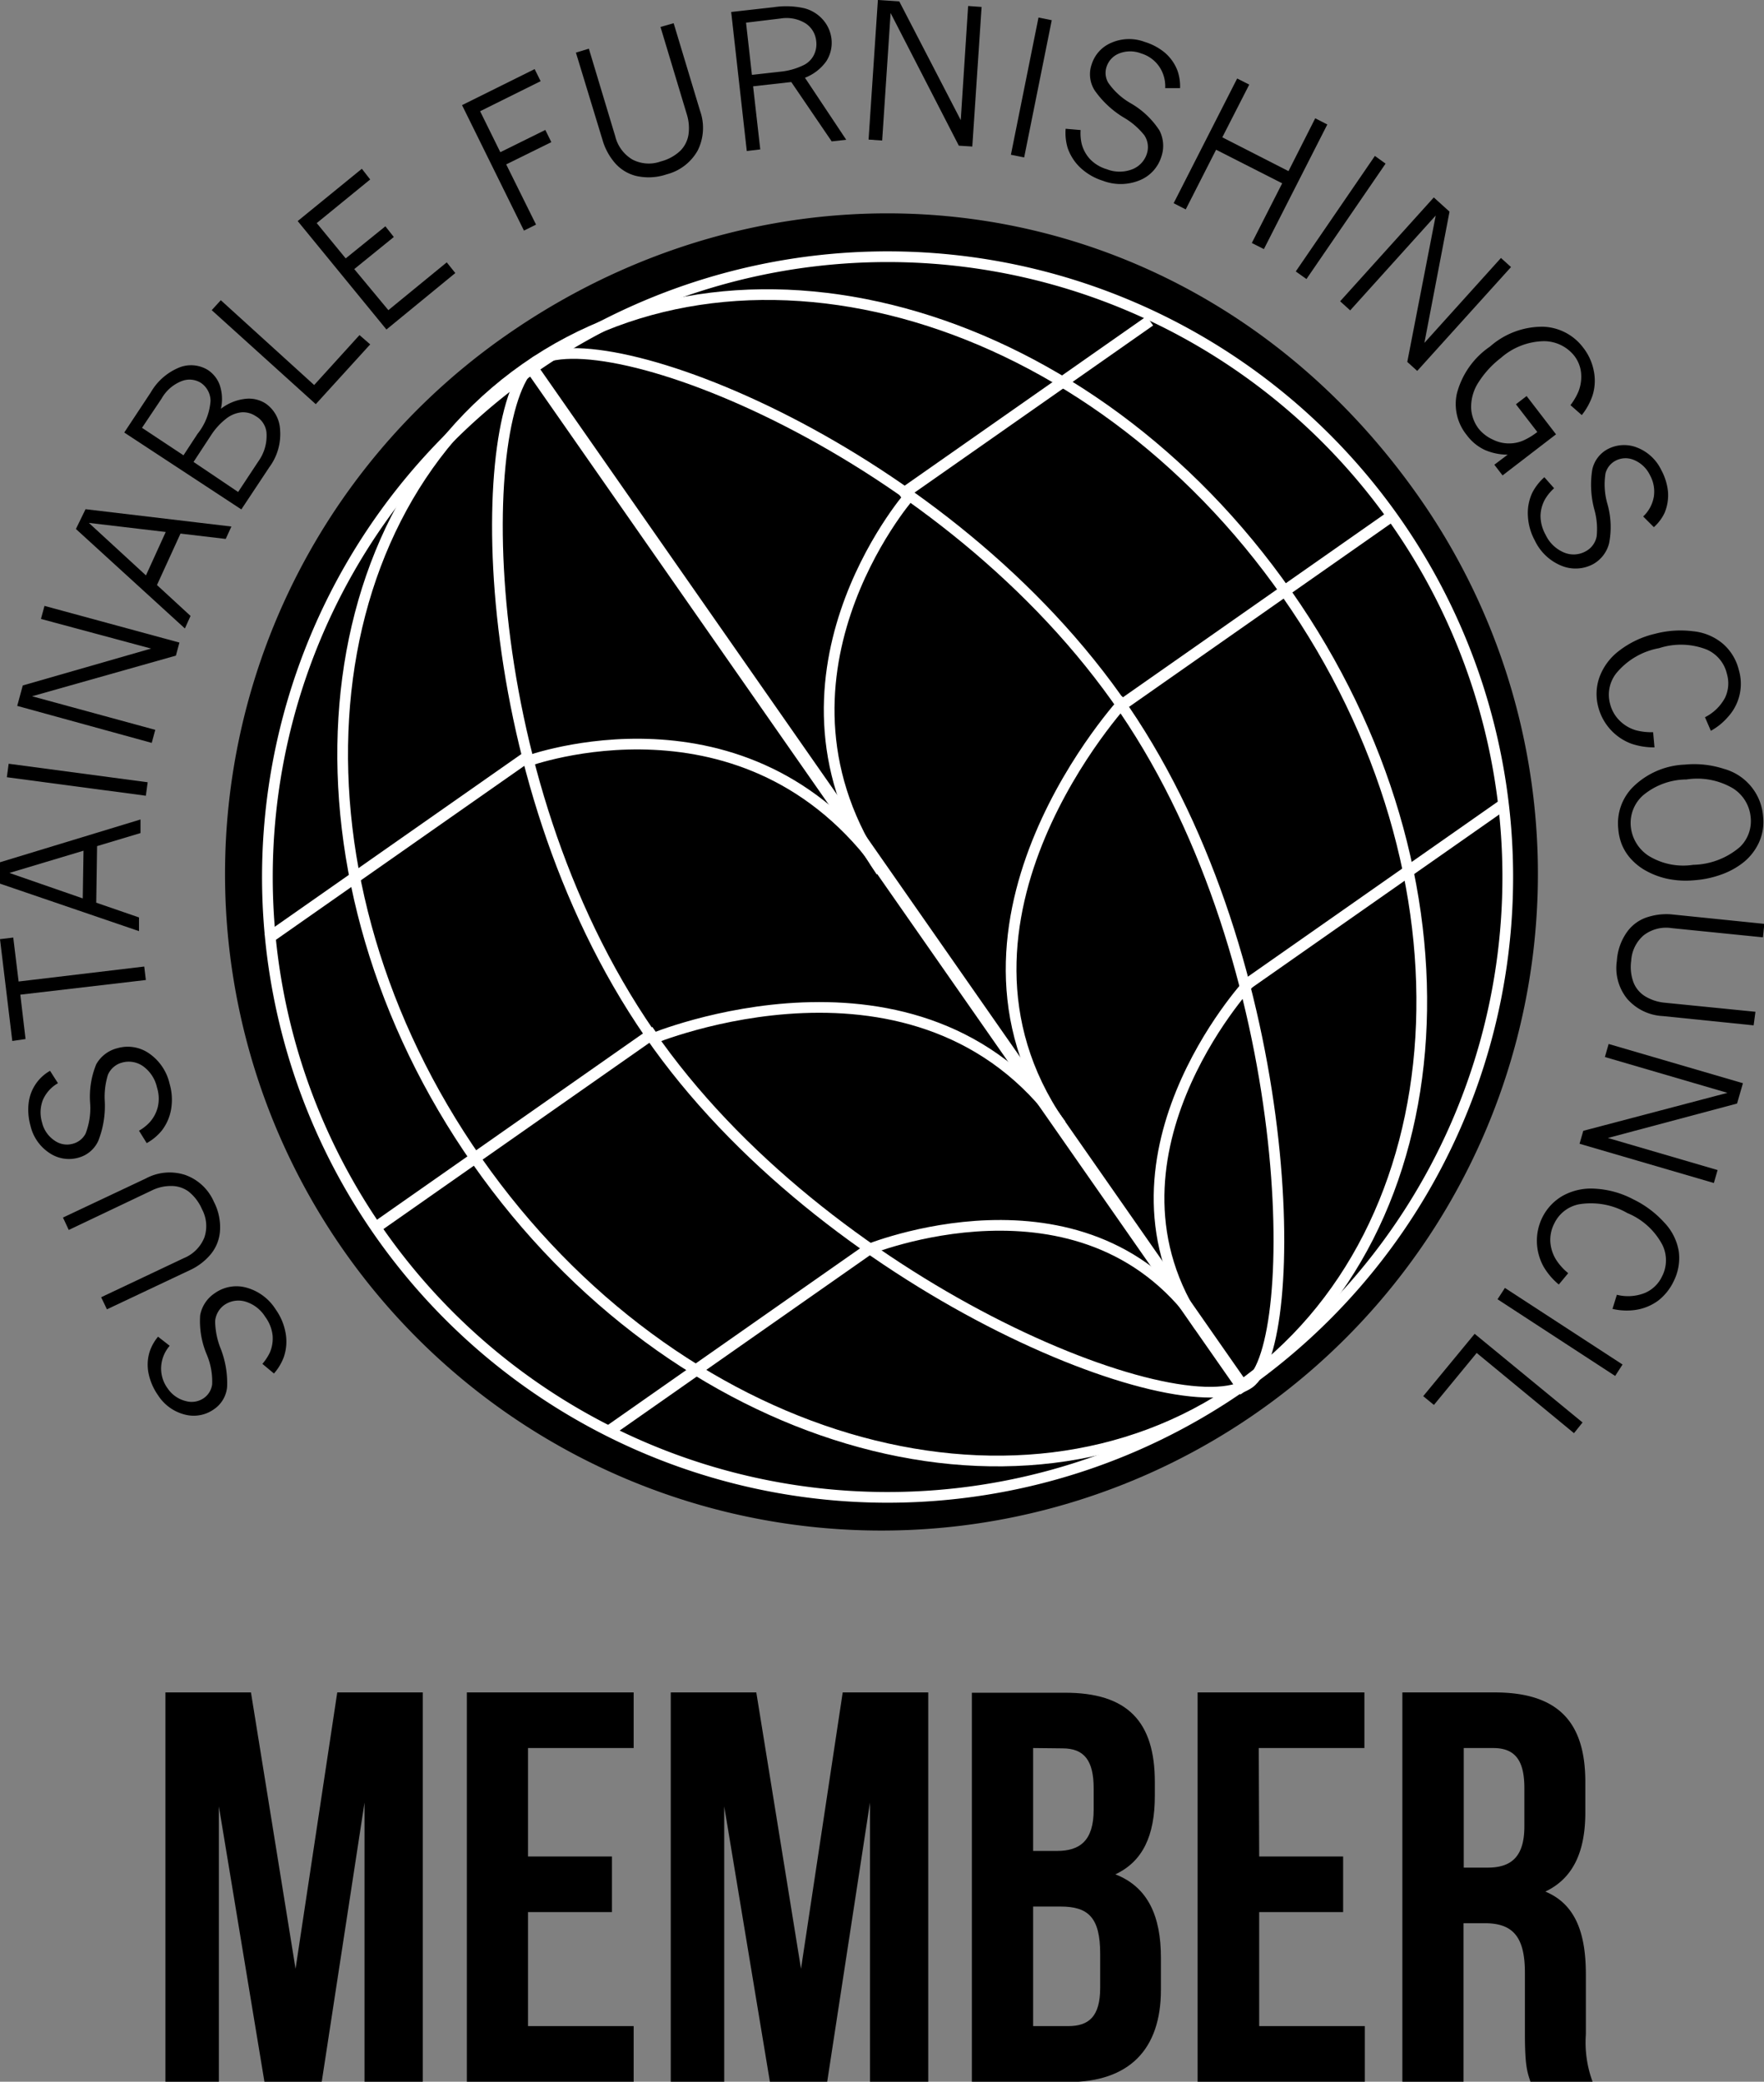 <svg id="Layer_1" data-name="Layer 1" xmlns="http://www.w3.org/2000/svg" viewBox="0 0 164.97 194.64"><rect x="0" y="0" width="164.97" height="194.64" fill="#808080" stroke="none"/><defs><style>.cls-2,.cls-4{fill:none;}.cls-2{stroke:#fff;}.cls-3{fill:#fff;}</style></defs><path class="cls-1" d="M132.72,46.5a61.39,61.39,0,1,1-85.5-15.07C74.8,12.11,112.2,17.2,132.72,46.5Z"/><path class="cls-2" d="M120.37,55.56c18.42,26.31,16.4,59.5-4.52,74.15s-52.79,5.18-71.21-21.12-16.4-59.5,4.51-74.15S102,29.25,120.37,55.56Z"/><path class="cls-2" d="M130.5,48.71A58,58,0,1,1,49.77,34.47,58,58,0,0,1,130.5,48.71Z"/><rect class="cls-3" x="82.43" y="23.64" width="1.17" height="116.94" transform="translate(-32.05 62.28) rotate(-34.91)"/><rect class="cls-3" x="102.05" y="56.45" width="31.28" height="1.06" transform="translate(-11.4 77.8) rotate(-35)"/><rect class="cls-3" x="31.89" y="105.2" width="32.34" height="1.06" transform="translate(-51.95 46.68) rotate(-35)"/><rect class="cls-3" x="81.59" y="37.65" width="28.52" height="1.06" transform="translate(-4.56 61.88) rotate(-35)"/><rect class="cls-3" x="22.32" y="78.67" width="29.91" height="1.06" transform="translate(-38.68 35.69) rotate(-35)"/><rect class="cls-3" x="113.93" y="83.08" width="29.41" height="1.06" transform="translate(-24.69 88.9) rotate(-35)"/><rect class="cls-3" x="54.51" y="124.75" width="29.22" height="1.06" transform="translate(-59.36 62.31) rotate(-35)"/><path class="cls-2" d="M49.3,71.18s20.53-7.59,33.24,10.2"/><path class="cls-2" d="M85,46.42S70.12,63.56,82.4,81.47"/><path class="cls-2" d="M105.25,65.41S86.08,86,99.08,105"/><path class="cls-2" d="M116.73,92s-15.18,16.46-4.57,32"/><path class="cls-2" d="M81,116.9s20.18-8.39,31,6.66"/><path class="cls-2" d="M60.91,97.16s25.06-10.5,38.32,8"/><path class="cls-2" d="M105.18,66.38C88.63,42.08,56.08,29.6,50,33.88c-5.56,3.88-6.09,38.4,10.76,62.79,16.26,23.54,49.71,37.13,56.07,32.65C121.74,125.83,121.41,90.23,105.18,66.38Z"/><path class="cls-4" d="M23.74,104.55c0-.52,52.16-.94,116.62-.94"/><path class="cls-1" d="M24.54,127.52a4.82,4.82,0,0,0,.71-1.09,3.35,3.35,0,0,0,.24-1.6,3.59,3.59,0,0,0-.68-1.7,3.31,3.31,0,0,0-1.92-1.45A2.31,2.31,0,0,0,21,122a2.07,2.07,0,0,0-.88,1.53A7.08,7.08,0,0,0,20.6,126a8.86,8.86,0,0,1,.64,3.67A2.82,2.82,0,0,1,20,131.77a3.26,3.26,0,0,1-2.68.5,4.2,4.2,0,0,1-2.55-1.83,5.47,5.47,0,0,1-.86-1.95,4.1,4.1,0,0,1,.07-2.06,4.31,4.31,0,0,1,.8-1.45l1.09.85a3.27,3.27,0,0,0-.8,2,3.13,3.13,0,0,0,.62,2A2.87,2.87,0,0,0,17.38,131a2,2,0,0,0,1.71-.3,1.86,1.86,0,0,0,.75-1.26,6.45,6.45,0,0,0-.52-2.83,8,8,0,0,1-.6-3.64,3.16,3.16,0,0,1,1.37-2.06,3.49,3.49,0,0,1,2.91-.53,4.72,4.72,0,0,1,2.79,2.06,5.42,5.42,0,0,1,.92,2.2,4.48,4.48,0,0,1-.16,2.22,4.88,4.88,0,0,1-.93,1.56Z"/><path class="cls-1" d="M10,122.42l-.54-1.13,7.74-3.66a3.48,3.48,0,0,0,1.91-1.92,3.33,3.33,0,0,0-.22-2.65,4.27,4.27,0,0,0-1.25-1.65,2.71,2.71,0,0,0-1.63-.52,4,4,0,0,0-1.8.41L6.43,115l-.54-1.16,7.74-3.65a4.69,4.69,0,0,1,3.7-.33A4.6,4.6,0,0,1,20,112.36a5.15,5.15,0,0,1,.56,2.89,3.84,3.84,0,0,1-1,2.19,5.57,5.57,0,0,1-1.66,1.25Z"/><path class="cls-1" d="M13,105.72a4.2,4.2,0,0,0,1-.79,3.34,3.34,0,0,0,.76-1.44,3.46,3.46,0,0,0-.08-1.82,3.32,3.32,0,0,0-1.33-2,2.32,2.32,0,0,0-1.93-.32,2,2,0,0,0-1.33,1.15A7,7,0,0,0,9.8,103a8.89,8.89,0,0,1-.61,3.67,2.84,2.84,0,0,1-1.85,1.57,3.24,3.24,0,0,1-2.69-.42,4.17,4.17,0,0,1-1.8-2.57,5.5,5.5,0,0,1-.17-2.13,4,4,0,0,1,2-3l.74,1.16A3.31,3.31,0,0,0,4,102.87a3.24,3.24,0,0,0-.07,2.07,2.8,2.8,0,0,0,1.17,1.7,2,2,0,0,0,1.71.3A1.89,1.89,0,0,0,8,106a6.58,6.58,0,0,0,.43-2.85A8,8,0,0,1,9,99.51,3.13,3.13,0,0,1,11,98a3.49,3.49,0,0,1,2.91.47,4.71,4.71,0,0,1,1.95,2.86,5.28,5.28,0,0,1,.14,2.39,4.47,4.47,0,0,1-.88,2,4.85,4.85,0,0,1-1.4,1.16Z"/><path class="cls-1" d="M1.15,97.33,0,87.81l1.24-.15.5,4.11,11.75-1.4.15,1.26L1.9,93l.49,4.15Z"/><path class="cls-1" d="M0,82.62l0-2,13.14-4v1.27L9.08,79.11,9,84.4l4,1.38,0,1.28Zm.88-1L7.74,84l.07-4.46Z"/><path class="cls-1" d="M.64,72.67l.17-1.26,13,1.73-.17,1.26Z"/><path class="cls-1" d="M1.61,66l.52-1.91,12-3.45L3.83,57.87l.33-1.22,12.62,3.43-.33,1.22L3,65.1l11.52,3.14-.33,1.22Z"/><path class="cls-1" d="M7.1,49.46,8,47.61l13.64,1.62-.53,1.16-4.23-.5-2.2,4.81,3.14,2.89-.53,1.17Zm1.21-.57,5.34,4.91,1.85-4.06Z"/><path class="cls-1" d="M11.62,40.44l2.48-3.75a5.44,5.44,0,0,1,2.77-2.37,3,3,0,0,1,2.58.28A2.85,2.85,0,0,1,20.55,36a4.16,4.16,0,0,1,.11,2.22,4.56,4.56,0,0,1,2.3-.93,2.88,2.88,0,0,1,1.9.45,3.15,3.15,0,0,1,1.33,2.39,5.19,5.19,0,0,1-1,3.55l-2.62,3.95ZM13.28,40l3.88,2.57,1.31-2a5.58,5.58,0,0,0,1.22-3.09,2.05,2.05,0,0,0-.9-1.68A2,2,0,0,0,17,35.63a3.7,3.7,0,0,0-1.89,1.64Zm4.82,3.19L22.27,46l1.89-2.86a4.1,4.1,0,0,0,.76-2.72,2,2,0,0,0-1-1.51,2.13,2.13,0,0,0-1.32-.36,2.8,2.8,0,0,0-1.48.62,6.21,6.21,0,0,0-1.38,1.52Z"/><path class="cls-1" d="M19.8,29l.85-.93L29.38,36l4.24-4.67,1,.87-5.09,5.59Z"/><path class="cls-1" d="M27.84,20.67l6-4.89.78,1-5,4.08,2.71,3.3,3.71-3,.79,1-3.7,3L36.32,29l5.46-4.47.8,1-6.44,5.28Z"/><path class="cls-1" d="M43.21,9.83,50,6.46l.56,1.13L44.9,10.4l1.89,3.83L51,12.15l.56,1.14-4.22,2.08L50.13,21,49,21.56Z"/><path class="cls-1" d="M53.86,4.92l1.21-.37,2.47,8.2a3.48,3.48,0,0,0,1.61,2.17,3.31,3.31,0,0,0,2.66.17,4.14,4.14,0,0,0,1.82-1,2.72,2.72,0,0,0,.76-1.53,4.28,4.28,0,0,0-.15-1.84l-2.47-8.2L63,2.17l2.47,8.19a4.74,4.74,0,0,1-.22,3.71,4.65,4.65,0,0,1-2.9,2.23,5.25,5.25,0,0,1-2.94.13,3.87,3.87,0,0,1-2-1.31,5.76,5.76,0,0,1-1-1.83Z"/><path class="cls-1" d="M68.38,1.12l4-.45a7.76,7.76,0,0,1,2.79.09,3.46,3.46,0,0,1,1.78,1.07,3.26,3.26,0,0,1,.81,1.81,3.18,3.18,0,0,1-.48,2.08,4.39,4.39,0,0,1-2,1.55l3.86,5.8-1.36.15L74,7.67l-3.57.4.67,5.9-1.26.15Zm1.39,1L70.32,7l2.77-.31a6.34,6.34,0,0,0,2-.57,2.11,2.11,0,0,0,1-.93,2.27,2.27,0,0,0,.24-1.37,2.23,2.23,0,0,0-1-1.64A3.4,3.4,0,0,0,73,1.73Z"/><path class="cls-1" d="M82.1,0l2,.13,5.75,11.1L90.54.56,91.8.65,90.93,13.7l-1.26-.08L83.29,1.22,82.5,13.14l-1.27-.09Z"/><path class="cls-1" d="M97.12,1.64l1.24.25L95.78,14.72l-1.24-.25Z"/><path class="cls-1" d="M101.06,12.16a4.36,4.36,0,0,0,.1,1.29,3.35,3.35,0,0,0,.78,1.43,3.55,3.55,0,0,0,1.56.94,3.27,3.27,0,0,0,2.41,0,2.31,2.31,0,0,0,1.34-1.43,2,2,0,0,0-.23-1.74A6.77,6.77,0,0,0,105.11,11a9,9,0,0,1-2.73-2.54A2.8,2.8,0,0,1,102.1,6a3.23,3.23,0,0,1,1.83-2,4.15,4.15,0,0,1,3.13-.08,5.41,5.41,0,0,1,1.87,1,4.17,4.17,0,0,1,1.19,1.69,4.45,4.45,0,0,1,.24,1.63l-1.39,0a3.27,3.27,0,0,0-.55-2A3.14,3.14,0,0,0,106.73,5a2.83,2.83,0,0,0-2.07,0,2,2,0,0,0-1.18,1.27,1.81,1.81,0,0,0,.16,1.46,6.45,6.45,0,0,0,2.13,1.94,7.87,7.87,0,0,1,2.67,2.54,3.14,3.14,0,0,1,.16,2.47,3.49,3.49,0,0,1-2,2.17,4.67,4.67,0,0,1-3.46.05,5.44,5.44,0,0,1-2.07-1.19,4.57,4.57,0,0,1-1.22-1.87,4.88,4.88,0,0,1-.19-1.8Z"/><path class="cls-1" d="M115.7,7.34l1.13.57-2.52,4.93L120.5,16,123,11.06l1.13.58L118.2,23.29l-1.13-.57,2.84-5.58L113.73,14l-2.84,5.58L109.76,19Z"/><path class="cls-1" d="M128.58,14.58l1,.72-7.4,10.79-1-.71Z"/><path class="cls-1" d="M134.09,18.46l1.47,1.33-2.35,12.27,7.16-7.94.94.85-8.77,9.71-.93-.84,2.66-13.69-8,8.87-.94-.85Z"/><path class="cls-1" d="M141,42.51a5.37,5.37,0,0,1-2.14-.44,4.43,4.43,0,0,1-1.68-1.38,4.59,4.59,0,0,1-.94-3.86,7.64,7.64,0,0,1,3.11-4.43,7.38,7.38,0,0,1,5-1.85,4.89,4.89,0,0,1,3.7,1.94,5.08,5.08,0,0,1,1,2.18,4.57,4.57,0,0,1-.12,2.32,6.09,6.09,0,0,1-1,1.82l-1.06-.93a5.64,5.64,0,0,0,.75-1.28,3.76,3.76,0,0,0,.24-1.76,3.12,3.12,0,0,0-.63-1.57,3.64,3.64,0,0,0-2.86-1.37,6.25,6.25,0,0,0-4,1.56,8.88,8.88,0,0,0-2.07,2.24,4.23,4.23,0,0,0-.72,2.39,3.43,3.43,0,0,0,.71,2,3.6,3.6,0,0,0,1.3,1,3.38,3.38,0,0,0,2.84.11,6.28,6.28,0,0,0,1.34-.81l-2-2.59,1-.77,2.75,3.58-5,3.84-.77-1Z"/><path class="cls-1" d="M145.34,45.65a4.41,4.41,0,0,0-.83,1,3.31,3.31,0,0,0-.44,1.57,3.62,3.62,0,0,0,.47,1.77,3.32,3.32,0,0,0,1.73,1.67,2.31,2.31,0,0,0,2-.1,2,2,0,0,0,1.05-1.41,6.67,6.67,0,0,0-.22-2.52,8.93,8.93,0,0,1-.19-3.72A2.84,2.84,0,0,1,150.34,42a3.3,3.3,0,0,1,2.72-.17,4.21,4.21,0,0,1,2.31,2.13,5.36,5.36,0,0,1,.62,2,4.3,4.3,0,0,1-.32,2,4.21,4.21,0,0,1-1,1.33l-1-1a3.29,3.29,0,0,0,1-1.87,3.16,3.16,0,0,0-.37-2,2.87,2.87,0,0,0-1.51-1.42,2,2,0,0,0-1.73.09,1.87,1.87,0,0,0-.91,1.16,6.56,6.56,0,0,0,.18,2.88,7.86,7.86,0,0,1,.15,3.68A3.1,3.1,0,0,1,149,52.74a3.47,3.47,0,0,1-2.94.17,4.73,4.73,0,0,1-2.52-2.37,5.33,5.33,0,0,1-.65-2.31,4.46,4.46,0,0,1,.42-2.18,5,5,0,0,1,1.12-1.43Z"/><path class="cls-1" d="M154.73,69.88a6.55,6.55,0,0,1-2.18-.35,5,5,0,0,1-3.08-3.43,4.7,4.7,0,0,1,.11-2.78,5.44,5.44,0,0,1,1.81-2.45,8.72,8.72,0,0,1,3.38-1.61,9.35,9.35,0,0,1,3.55-.24,5.08,5.08,0,0,1,2.83,1.19,4.74,4.74,0,0,1,1.46,2.41,4.58,4.58,0,0,1-1,4.4A5.81,5.81,0,0,1,160,68.33l-.55-1.27a4.32,4.32,0,0,0,1.88-1.83A3.13,3.13,0,0,0,161.5,63a3.28,3.28,0,0,0-1.87-2.26,6.59,6.59,0,0,0-4.46-.14,6.76,6.76,0,0,0-4,2.33,3.24,3.24,0,0,0-.6,2.86,3.34,3.34,0,0,0,.87,1.56,3.58,3.58,0,0,0,1.55.93,5.71,5.71,0,0,0,1.61.18Z"/><path class="cls-1" d="M151.34,77.48a4.81,4.81,0,0,1,1.35-3.87,7.31,7.31,0,0,1,4.88-2.12,9,9,0,0,1,3.66.4,5,5,0,0,1,3.66,4.5,4.62,4.62,0,0,1-.4,2.4,5.16,5.16,0,0,1-1.39,1.8A7.17,7.17,0,0,1,161,81.76a9.26,9.26,0,0,1-2.52.54,8.44,8.44,0,0,1-2.62-.15,7.4,7.4,0,0,1-1.92-.73,5.43,5.43,0,0,1-1.25-.94,4.61,4.61,0,0,1-1-1.48A5,5,0,0,1,151.34,77.48Zm1.17-.23A3.7,3.7,0,0,0,154.15,80a6.17,6.17,0,0,0,4.2.86,6.92,6.92,0,0,0,4.37-1.67,3.35,3.35,0,0,0,1-2.8,3.57,3.57,0,0,0-1.65-2.68,6.58,6.58,0,0,0-4.35-.83,6.39,6.39,0,0,0-4.08,1.5A3.46,3.46,0,0,0,152.51,77.25Z"/><path class="cls-1" d="M165,86.38l-.13,1.26-8.52-.86a3.44,3.44,0,0,0-2.62.66,3.38,3.38,0,0,0-1.18,2.39,4.14,4.14,0,0,0,.23,2.06,2.66,2.66,0,0,0,1.12,1.29,4.3,4.3,0,0,0,1.76.57l8.51.85L164,95.87,155.5,95a4.72,4.72,0,0,1-3.34-1.63,4.57,4.57,0,0,1-.95-3.53,5.19,5.19,0,0,1,1-2.77,3.74,3.74,0,0,1,2-1.36,5.72,5.72,0,0,1,2.07-.22Z"/><path class="cls-1" d="M163,101.28l-.55,1.9-12.08,3.22,10.26,3-.35,1.21-12.56-3.67.35-1.21,13.48-3.55-11.46-3.35.35-1.22Z"/><path class="cls-1" d="M145.78,120.1a6.28,6.28,0,0,1-1.43-1.68,5.06,5.06,0,0,1-.62-2.32,4.93,4.93,0,0,1,.52-2.29,4.78,4.78,0,0,1,1.89-2,5.45,5.45,0,0,1,3-.67,8.63,8.63,0,0,1,3.61,1,9.42,9.42,0,0,1,2.86,2.13A5.13,5.13,0,0,1,157,117a4.82,4.82,0,0,1-.47,2.78,5,5,0,0,1-1.46,1.83,4.75,4.75,0,0,1-2.14.87,5.82,5.82,0,0,1-2.13-.1l.41-1.32a4.25,4.25,0,0,0,2.62-.17,3.12,3.12,0,0,0,1.6-1.54,3.28,3.28,0,0,0,.05-2.93,6.49,6.49,0,0,0-3.29-3,6.83,6.83,0,0,0-4.52-.82,3.25,3.25,0,0,0-2.31,1.79,3.32,3.32,0,0,0-.37,1.75,3.6,3.6,0,0,0,.58,1.71,5.36,5.36,0,0,0,1.09,1.19Z"/><path class="cls-1" d="M151.74,127.58l-.69,1.07-11-7.17.69-1.06Z"/><path class="cls-1" d="M148,133l-.8,1-9.1-7.5-4,4.86-1-.82,4.81-5.83Z"/><path class="cls-1" d="M27.64,184.08l3.9-25.84h8v36.4H34.09v-26.1l-4,26.1H24.73L20.47,168.9v25.74h-5v-36.4h8Z"/><path class="cls-1" d="M49.38,173.58h7.85v5.2H49.38v10.66h9.88v5.2H43.66v-36.4h15.6v5.2H49.38Z"/><path class="cls-1" d="M74.91,184.08l3.9-25.84h8v36.4H81.36v-26.1l-4,26.1H72L67.73,168.9v25.74h-5v-36.4h8Z"/><path class="cls-1" d="M108,166.61v1.3c0,3.75-1.14,6.14-3.69,7.34,3.07,1.19,4.26,3.95,4.26,7.79v3c0,5.62-3,8.63-8.68,8.63h-9v-36.4h8.64C105.48,158.24,108,161,108,166.61Zm-11.38-3.17v9.62h2.23c2.13,0,3.43-.94,3.43-3.85v-2c0-2.6-.88-3.74-2.91-3.74Zm0,14.82v11.18h3.27c1.93,0,3-.88,3-3.59v-3.17c0-3.38-1.1-4.42-3.7-4.42Z"/><path class="cls-1" d="M117.76,173.58h7.85v5.2h-7.85v10.66h9.88v5.2H112v-36.4h15.6v5.2h-9.88Z"/><path class="cls-1" d="M143.13,194.64c-.31-.93-.52-1.51-.52-4.47v-5.72c0-3.38-1.14-4.63-3.74-4.63h-2v14.82h-5.72v-36.4h8.63c5.93,0,8.48,2.76,8.48,8.37v2.86c0,3.75-1.2,6.19-3.74,7.39,2.86,1.19,3.79,3.95,3.79,7.75v5.61a10.58,10.58,0,0,0,.63,4.42Zm-6.24-31.2v11.18h2.24c2.13,0,3.43-.94,3.43-3.85v-3.59c0-2.6-.88-3.74-2.91-3.74Z"/></svg>
